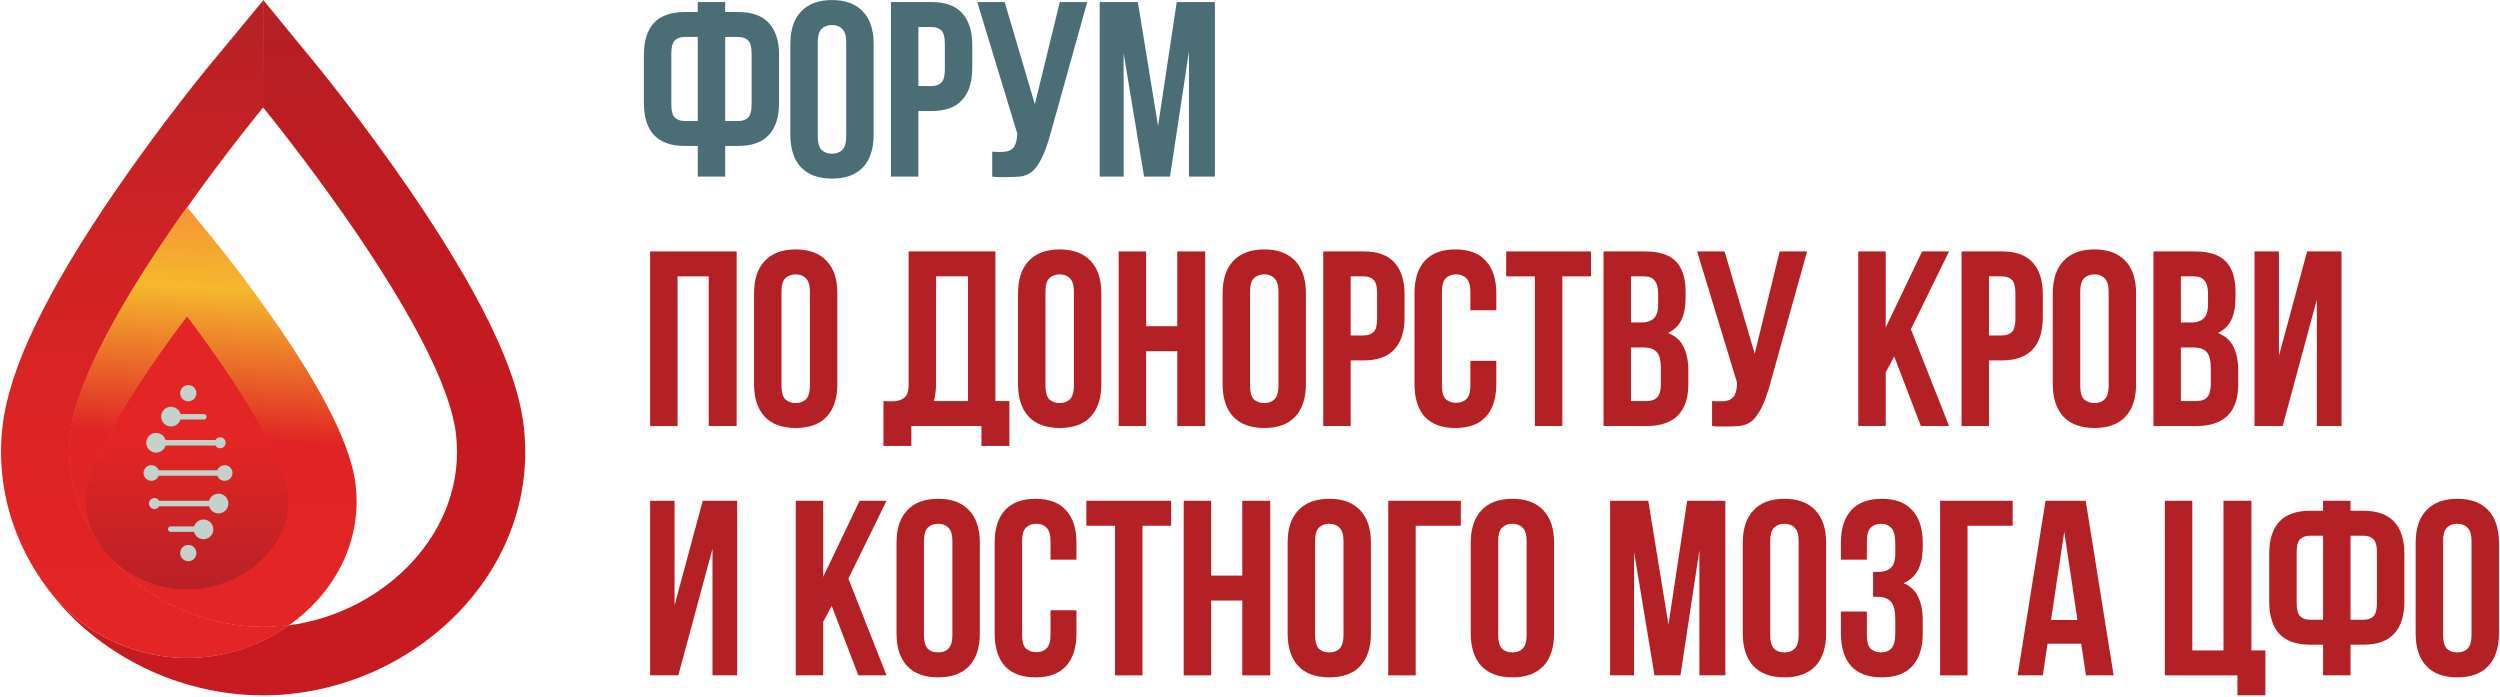 <?xml version="1.0" encoding="UTF-8"?> <svg xmlns="http://www.w3.org/2000/svg" width="1475" height="411" viewBox="0 0 1475 411" fill="none"><path d="M110.412 186.102C104.12 194.383 96.558 204.654 88.947 215.761C78.208 231.431 52.972 270.141 50.556 291.048C48.655 307.511 56.198 319.883 62.856 327.359C74.672 340.63 92.471 348.551 110.474 348.551C128.477 348.551 146.357 340.605 158.185 327.291C164.818 319.828 172.318 307.486 170.392 291.091C169.593 284.279 164.242 263.322 131.97 216.046C124.322 204.84 116.723 194.463 110.412 186.102Z" fill="url(#paint0_linear_51_23)"></path><path d="M155.155 370V377.971C155.155 377.971 155.137 377.971 155.137 377.977V370H155.155Z" fill="url(#paint1_linear_51_23)"></path><path d="M155.299 0L186.258 37.724C187.392 39.1 214.319 71.989 242.534 113.283C259.404 137.972 273.264 160.621 283.743 180.599C298.433 208.616 306.694 231.743 308.992 251.305C313.47 289.382 301.269 326.852 274.645 356.822C260.16 373.124 241.711 386.624 221.274 395.866C200.459 405.288 177.594 410.265 155.151 410.265C132.707 410.265 109.916 405.3 89.139 395.91C68.751 386.699 50.321 373.235 35.848 356.983L35.872 356.562C55.052 376.415 82.636 388.168 110.455 388.168C125.895 388.168 141.253 384.554 155.151 377.953C155.151 377.946 155.157 377.946 155.163 377.946C160.551 375.386 165.716 372.374 170.584 368.946C227.207 361.415 275.754 313.364 269.016 256.01C268.62 252.632 267.938 249.061 267.003 245.33C266.471 243.197 265.851 241.016 265.158 238.778C263.77 234.315 262.08 229.666 260.123 224.869C257.924 219.476 255.397 213.897 252.611 208.207C249.824 202.517 246.777 196.703 243.531 190.845C210.758 131.6 158.179 66.999 155.281 63.454L155.151 63.293L155.299 0Z" fill="url(#paint2_linear_51_23)"></path><path d="M41.252 256.015L40.651 267.172C40.639 265.493 40.67 263.807 40.756 262.108C40.781 261.544 40.812 260.98 40.849 260.41C40.948 258.953 41.084 257.484 41.252 256.015Z" fill="url(#paint3_linear_51_23)"></path><path d="M155.126 369.841V377.818C141.229 384.42 125.87 388.033 110.431 388.033C82.611 388.033 55.028 376.281 35.848 356.427L40.66 267.033C40.66 267.479 40.666 267.932 40.678 268.378C40.697 269.202 40.722 270.027 40.771 270.851C40.771 270.981 40.777 271.111 40.79 271.235C40.808 271.613 40.827 271.998 40.858 272.376C40.883 272.822 40.914 273.262 40.957 273.702C40.988 274.142 41.025 274.582 41.075 275.016C41.112 275.456 41.155 275.89 41.211 276.33C41.254 276.771 41.304 277.204 41.366 277.645C41.415 278.078 41.477 278.512 41.539 278.946C41.595 279.362 41.657 279.777 41.725 280.192C41.731 280.242 41.737 280.291 41.743 280.335C41.799 280.694 41.855 281.047 41.917 281.401C41.935 281.488 41.948 281.568 41.96 281.649C42.028 282.045 42.096 282.436 42.177 282.826C42.251 283.26 42.332 283.688 42.425 284.11C42.505 284.537 42.592 284.965 42.691 285.386C42.778 285.814 42.871 286.236 42.976 286.657C43.069 287.079 43.168 287.5 43.273 287.922C43.372 288.343 43.484 288.765 43.595 289.18C43.694 289.564 43.793 289.949 43.905 290.333C44.029 290.785 44.153 291.238 44.289 291.684C44.407 292.099 44.53 292.515 44.66 292.924C44.797 293.382 44.939 293.835 45.088 294.287C45.205 294.653 45.329 295.025 45.453 295.391C45.868 296.618 46.308 297.833 46.772 299.035C46.921 299.438 47.082 299.841 47.243 300.238C47.404 300.641 47.565 301.038 47.732 301.434C47.899 301.837 48.066 302.228 48.234 302.618C48.401 303.015 48.574 303.412 48.754 303.802C48.927 304.193 49.107 304.583 49.293 304.974C49.652 305.755 50.03 306.536 50.414 307.304C50.791 308.067 51.182 308.829 51.584 309.579C51.714 309.833 51.85 310.081 51.981 310.323C52.129 310.602 52.284 310.881 52.439 311.154C53.405 312.901 54.421 314.618 55.492 316.304C55.721 316.67 55.956 317.03 56.192 317.389C56.471 317.823 56.755 318.257 57.047 318.678C57.238 318.97 57.437 319.255 57.635 319.546C57.883 319.906 58.13 320.259 58.378 320.606C58.626 320.96 58.873 321.307 59.133 321.66C59.381 322.007 59.641 322.36 59.901 322.707C60.713 323.798 61.543 324.871 62.397 325.931C62.633 326.222 62.868 326.513 63.109 326.805C63.382 327.139 63.661 327.474 63.946 327.809C65.549 329.712 67.222 331.565 68.956 333.356C69.259 333.673 69.569 333.989 69.879 334.299C71.247 335.681 72.647 337.032 74.084 338.334C74.356 338.588 74.629 338.836 74.901 339.078C75.886 339.964 76.883 340.826 77.892 341.669C78.233 341.954 78.573 342.233 78.914 342.512C79.862 343.286 80.822 344.049 81.794 344.786C82.066 344.997 82.339 345.208 82.618 345.413C82.779 345.537 82.933 345.654 83.088 345.766C83.441 346.032 83.8 346.293 84.16 346.553C84.445 346.764 84.723 346.968 85.008 347.167C85.367 347.427 85.733 347.681 86.098 347.935C87.993 349.262 89.932 350.532 91.907 351.741C92.285 351.977 92.663 352.212 93.047 352.435C93.431 352.671 93.815 352.894 94.199 353.117C96.509 354.475 98.868 355.752 101.271 356.954C101.667 357.159 102.07 357.357 102.472 357.549C104.095 358.343 105.736 359.099 107.39 359.818C107.799 359.991 108.201 360.165 108.61 360.332C110.27 361.033 111.942 361.696 113.632 362.322C114.431 362.62 115.23 362.905 116.035 363.184C116.085 363.202 116.134 363.215 116.184 363.233C116.611 363.382 117.039 363.525 117.466 363.667C118.754 364.101 120.048 364.504 121.349 364.888C121.782 365.018 122.216 365.149 122.656 365.266C124.421 365.775 126.198 366.233 127.982 366.655C128.818 366.853 129.648 367.039 130.484 367.219C131.406 367.417 132.335 367.603 133.258 367.777C134.107 367.938 134.961 368.087 135.816 368.229C136.466 368.341 137.116 368.44 137.767 368.539L138.658 368.669C140.101 368.874 141.551 369.054 143 369.202C143.811 369.289 144.622 369.37 145.44 369.438C148.648 369.704 151.881 369.841 155.126 369.841Z" fill="url(#paint4_linear_51_23)"></path><path d="M155.143 369.827C160.326 369.827 165.472 369.48 170.556 368.798C165.689 372.226 160.524 375.238 155.137 377.798V369.827H155.143Z" fill="url(#paint5_linear_51_23)"></path><path d="M244.004 190.91C247.249 196.767 250.296 202.581 253.082 208.272C250.289 202.581 247.243 196.767 244.004 190.91Z" fill="url(#paint6_linear_51_23)"></path><path d="M260.016 224.765C261.973 229.562 263.663 234.211 265.05 238.674C263.663 234.211 261.966 229.562 260.016 224.765Z" fill="url(#paint7_linear_51_23)"></path><path d="M267.467 245.339C266.928 243.207 266.315 241.025 265.621 238.787C266.315 241.025 266.934 243.207 267.467 245.339Z" fill="url(#paint8_linear_51_23)"></path><path d="M155.497 0L155.348 63.293C155.348 63.293 132.966 90.306 108.015 125.749C78.548 167.607 45.496 221.23 41.483 256.01C41.316 257.479 41.179 258.948 41.08 260.404C41.043 260.975 41.012 261.539 40.987 262.103C40.901 263.801 40.87 265.487 40.882 267.167C40.888 267.613 40.895 268.066 40.901 268.512C40.919 269.336 40.95 270.161 40.993 270.985C40.993 271.115 41 271.246 41.012 271.37C41.031 271.748 41.056 272.132 41.08 272.51C41.111 272.95 41.142 273.39 41.179 273.837C41.217 274.277 41.254 274.717 41.297 275.151C41.34 275.591 41.384 276.031 41.433 276.465C41.483 276.905 41.532 277.339 41.588 277.779C41.644 278.213 41.7 278.647 41.761 279.081C41.823 279.496 41.879 279.911 41.947 280.326C41.953 280.376 41.96 280.426 41.966 280.469C42.028 280.822 42.084 281.182 42.139 281.535C42.158 281.622 42.17 281.702 42.183 281.783C42.251 282.18 42.325 282.57 42.399 282.961C42.474 283.388 42.56 283.816 42.647 284.244C42.728 284.672 42.821 285.093 42.913 285.521C43 285.948 43.099 286.37 43.198 286.791C43.291 287.213 43.397 287.634 43.495 288.056C43.601 288.477 43.706 288.899 43.818 289.314C43.917 289.699 44.022 290.083 44.127 290.467C44.251 290.92 44.375 291.372 44.511 291.818C44.629 292.234 44.753 292.649 44.883 293.058C45.019 293.517 45.161 293.969 45.31 294.422C45.428 294.794 45.552 295.159 45.675 295.525C46.09 296.752 46.53 297.967 46.995 299.17C47.149 299.573 47.304 299.969 47.465 300.372C47.626 300.769 47.787 301.172 47.955 301.569C48.122 301.971 48.289 302.362 48.456 302.753C48.63 303.149 48.803 303.546 48.976 303.936C49.156 304.327 49.336 304.717 49.515 305.108C49.874 305.889 50.252 306.67 50.636 307.439C51.014 308.201 51.404 308.957 51.807 309.713C51.937 309.968 52.073 310.215 52.203 310.457C52.352 310.736 52.506 311.009 52.661 311.288C53.627 313.036 54.643 314.753 55.714 316.439C55.944 316.798 56.179 317.164 56.414 317.523C56.693 317.957 56.978 318.391 57.269 318.813C57.461 319.098 57.659 319.389 57.857 319.681C58.105 320.04 58.353 320.393 58.6 320.74C58.848 321.094 59.102 321.447 59.356 321.794C59.61 322.148 59.864 322.495 60.124 322.842C60.935 323.933 61.765 325.005 62.62 326.065C62.855 326.363 63.09 326.654 63.332 326.939C63.604 327.274 63.883 327.608 64.168 327.943C65.772 329.846 67.444 331.699 69.178 333.491C69.482 333.807 69.791 334.123 70.101 334.433C71.469 335.815 72.869 337.166 74.306 338.468C74.579 338.722 74.845 338.97 75.123 339.212C76.108 340.098 77.105 340.96 78.115 341.803C78.455 342.082 78.796 342.367 79.136 342.646C80.084 343.421 81.044 344.183 82.016 344.921C82.289 345.132 82.567 345.342 82.84 345.547C83.001 345.671 83.156 345.789 83.311 345.9C83.67 346.167 84.023 346.427 84.382 346.687C84.667 346.898 84.946 347.103 85.231 347.301C85.59 347.561 85.955 347.815 86.32 348.07C88.216 349.396 90.154 350.667 92.129 351.875C92.507 352.111 92.885 352.34 93.269 352.57C93.653 352.799 94.037 353.028 94.421 353.252C96.731 354.609 99.091 355.886 101.493 357.088C101.89 357.293 102.292 357.491 102.695 357.683C104.317 358.477 105.959 359.233 107.612 359.952C108.021 360.126 108.423 360.299 108.832 360.467C110.492 361.167 112.164 361.83 113.855 362.456C114.654 362.748 115.453 363.039 116.258 363.318C116.307 363.336 116.357 363.349 116.406 363.367C116.834 363.516 117.261 363.659 117.688 363.801C118.976 364.235 120.271 364.638 121.571 365.022C122.005 365.153 122.438 365.277 122.878 365.401C124.643 365.909 126.42 366.368 128.204 366.789C129.034 366.987 129.87 367.173 130.706 367.353C131.629 367.551 132.558 367.737 133.481 367.911C134.329 368.072 135.184 368.221 136.038 368.363C136.689 368.475 137.339 368.574 137.989 368.673L138.881 368.804C140.324 369.008 141.773 369.188 143.222 369.337C144.033 369.423 144.845 369.504 145.662 369.572C148.87 369.839 152.103 369.975 155.348 369.975H155.367C160.55 369.975 165.697 369.628 170.781 368.946C165.914 372.374 160.749 375.386 155.361 377.946C155.354 377.946 155.348 377.946 155.348 377.953C141.451 384.554 126.092 388.168 110.653 388.168C82.834 388.168 55.25 376.415 36.07 356.562L36.045 356.983C9.372 327.026 -2.897 289.525 1.494 251.392C5.384 217.691 27.14 172.343 68.008 112.763C96.254 71.574 123.231 38.945 124.364 37.575L155.497 0Z" fill="url(#paint9_linear_51_23)"></path><path d="M209.829 286.107C207.271 264.313 192.544 233.99 164.812 193.402C145.328 164.889 126.761 142.215 125.981 141.26L110.498 122.398L107.786 125.671C78.319 167.53 45.267 221.153 41.254 255.932C34.051 318.456 92.235 369.898 155.119 369.898C160.309 369.898 165.462 369.551 170.552 368.869C176.876 364.412 182.697 359.261 187.825 353.484C202.564 336.897 210.405 316.752 210.405 295.906C210.405 292.652 210.213 289.386 209.829 286.107ZM157.745 326.713C146.016 339.916 128.328 347.8 110.424 347.8C92.52 347.8 74.919 339.94 63.202 326.781C56.6 319.368 49.125 307.101 51.008 290.768C53.399 270.04 78.425 231.647 89.077 216.107C96.626 205.092 104.126 194.902 110.368 186.689C116.63 194.983 124.16 205.278 131.747 216.386C163.753 263.271 169.054 284.055 169.853 290.811C171.76 307.07 164.322 319.312 157.745 326.713Z" fill="url(#paint10_linear_51_23)"></path><path fill-rule="evenodd" clip-rule="evenodd" d="M112.511 230.574C113.285 230.574 113.917 231.206 113.917 231.981C113.917 232.756 113.285 233.388 112.511 233.388C111.737 233.388 111.105 232.756 111.105 231.981C111.105 231.206 111.737 230.574 112.511 230.574Z" fill="#C3D3CC"></path><path fill-rule="evenodd" clip-rule="evenodd" d="M100.834 243.996C101.794 243.996 102.574 244.777 102.574 245.731C102.574 246.686 101.794 247.473 100.834 247.473C99.874 247.473 99.094 246.692 99.094 245.731C99.094 244.77 99.874 243.996 100.834 243.996Z" fill="#C3D3CC"></path><path fill-rule="evenodd" clip-rule="evenodd" d="M92.234 259.22C93.311 259.22 94.178 260.094 94.178 261.167C94.178 262.239 93.305 263.113 92.234 263.113C91.162 263.113 90.289 262.239 90.289 261.167C90.289 260.094 91.162 259.22 92.234 259.22Z" fill="#C3D3CC"></path><path d="M132.054 280.921C133.012 280.921 133.788 280.144 133.788 279.185C133.788 278.227 133.012 277.45 132.054 277.45C131.097 277.45 130.32 278.227 130.32 279.185C130.32 280.144 131.097 280.921 132.054 280.921Z" fill="#C3D3CC"></path><path d="M88.82 280.921C89.778 280.921 90.554 280.144 90.554 279.185C90.554 278.227 89.778 277.45 88.82 277.45C87.862 277.45 87.086 278.227 87.086 279.185C87.086 280.144 87.862 280.921 88.82 280.921Z" fill="#C3D3CC"></path><path fill-rule="evenodd" clip-rule="evenodd" d="M93.62 277.445H128.233C128.89 275.691 130.574 274.445 132.556 274.445C135.101 274.445 137.17 276.509 137.17 279.063C137.17 281.616 135.107 283.681 132.556 283.681C130.58 283.681 128.89 282.435 128.233 280.68H93.62C92.964 282.435 91.279 283.681 89.297 283.681C86.752 283.681 84.684 281.616 84.684 279.063C84.684 276.509 86.746 274.445 89.297 274.445C91.273 274.445 92.964 275.691 93.62 277.445Z" fill="#C3D3CC"></path><path fill-rule="evenodd" clip-rule="evenodd" d="M97.674 259.61H127.097C127.655 258.643 128.701 257.993 129.897 257.993C131.68 257.993 133.129 259.443 133.129 261.228C133.129 263.013 131.68 264.464 129.897 264.464C128.701 264.464 127.655 263.813 127.097 262.846H97.674C96.974 265.27 94.739 267.042 92.094 267.042C88.886 267.042 86.285 264.439 86.285 261.228C86.285 258.017 88.886 255.414 92.094 255.414C94.745 255.414 96.974 257.187 97.674 259.61Z" fill="#C3D3CC"></path><path fill-rule="evenodd" clip-rule="evenodd" d="M106.52 244.303H120.256C121.148 244.303 121.872 245.035 121.872 245.921C121.872 246.808 121.142 247.539 120.256 247.539H106.452C105.715 249.901 103.51 251.618 100.903 251.618C97.695 251.618 95.094 249.014 95.094 245.803C95.094 242.593 97.695 239.989 100.903 239.989C103.597 239.989 105.857 241.818 106.52 244.303Z" fill="#C3D3CC"></path><path fill-rule="evenodd" clip-rule="evenodd" d="M111.094 227.168C113.738 227.168 115.887 229.313 115.887 231.966C115.887 234.619 113.744 236.764 111.094 236.764C108.443 236.764 106.301 234.619 106.301 231.966C106.301 229.313 108.443 227.168 111.094 227.168Z" fill="#C3D3CC"></path><path fill-rule="evenodd" clip-rule="evenodd" d="M129.062 298.971C127.984 298.971 127.117 298.097 127.117 297.025C127.117 295.953 127.99 295.079 129.062 295.079C130.133 295.079 131.006 295.953 131.006 297.025C131.006 298.097 130.133 298.971 129.062 298.971Z" fill="#C3D3CC"></path><path fill-rule="evenodd" clip-rule="evenodd" d="M123.342 298.704H93.919C93.361 299.671 92.315 300.322 91.12 300.322C89.336 300.322 87.887 298.872 87.887 297.087C87.887 295.301 89.336 293.851 91.12 293.851C92.315 293.851 93.361 294.502 93.919 295.469H123.342C124.042 293.045 126.277 291.272 128.922 291.272C132.13 291.272 134.731 293.876 134.731 297.087C134.731 300.297 132.13 302.901 128.922 302.901C126.271 302.901 124.042 301.128 123.342 298.704Z" fill="#C3D3CC"></path><path fill-rule="evenodd" clip-rule="evenodd" d="M120.049 314.181C119.089 314.181 118.309 313.4 118.309 312.445C118.309 311.491 119.089 310.704 120.049 310.704C121.009 310.704 121.783 311.485 121.783 312.445C121.783 313.406 121.002 314.181 120.049 314.181Z" fill="#C3D3CC"></path><path fill-rule="evenodd" clip-rule="evenodd" d="M114.446 313.811H100.71C99.818 313.811 99.094 313.08 99.094 312.193C99.094 311.307 99.825 310.576 100.71 310.576H114.514C115.251 308.214 117.456 306.497 120.063 306.497C123.271 306.497 125.872 309.1 125.872 312.311C125.872 315.522 123.271 318.125 120.063 318.125C117.369 318.125 115.109 316.297 114.446 313.811Z" fill="#C3D3CC"></path><path fill-rule="evenodd" clip-rule="evenodd" d="M108.507 327.741C107.733 327.741 107.102 327.109 107.102 326.334C107.102 325.559 107.733 324.927 108.507 324.927C109.281 324.927 109.913 325.559 109.913 326.334C109.913 327.109 109.281 327.741 108.507 327.741Z" fill="#C3D3CC"></path><path fill-rule="evenodd" clip-rule="evenodd" d="M111.094 331.117C108.45 331.117 106.301 328.972 106.301 326.319C106.301 323.666 108.443 321.521 111.094 321.521C113.744 321.521 115.887 323.666 115.887 326.319C115.887 328.972 113.744 331.117 111.094 331.117Z" fill="#C3D3CC"></path><path d="M411.679 86.104H404.028C395.887 86.104 389.805 83.946 385.784 79.63C381.86 75.314 379.898 68.988 379.898 60.651V32.549C379.898 24.211 381.86 17.885 385.784 13.569C389.805 9.253 395.887 7.095 404.028 7.095H411.679V1.21H427.863V7.095H435.514C443.655 7.095 449.687 9.253 453.611 13.569C457.632 17.885 459.643 24.211 459.643 32.549V60.651C459.643 68.988 457.632 75.314 453.611 79.63C449.687 83.946 443.655 86.104 435.514 86.104H427.863V104.201H411.679V86.104ZM427.863 21.808V71.391H435.514C438.064 71.391 440.026 70.704 441.399 69.331C442.772 67.958 443.459 65.408 443.459 61.68V31.519C443.459 27.791 442.772 25.241 441.399 23.868C440.026 22.495 438.064 21.808 435.514 21.808H427.863ZM404.028 21.808C401.478 21.808 399.516 22.495 398.143 23.868C396.769 25.241 396.083 27.791 396.083 31.519V61.68C396.083 65.408 396.769 67.958 398.143 69.331C399.516 70.704 401.478 71.391 404.028 71.391H411.679V21.808H404.028Z" fill="#4A6D76"></path><path d="M482.488 80.513C482.488 84.24 483.223 86.889 484.694 88.458C486.264 89.93 488.324 90.665 490.874 90.665C493.424 90.665 495.435 89.93 496.906 88.458C498.476 86.889 499.26 84.24 499.26 80.513V24.898C499.26 21.171 498.476 18.571 496.906 17.1C495.435 15.53 493.424 14.746 490.874 14.746C488.324 14.746 486.264 15.53 484.694 17.1C483.223 18.571 482.488 21.171 482.488 24.898V80.513ZM466.303 25.928C466.303 17.59 468.412 11.215 472.63 6.801C476.848 2.289 482.929 0.033 490.874 0.033C498.819 0.033 504.9 2.289 509.118 6.801C513.336 11.215 515.445 17.59 515.445 25.928V79.483C515.445 87.821 513.336 94.245 509.118 98.757C504.9 103.171 498.819 105.378 490.874 105.378C482.929 105.378 476.848 103.171 472.63 98.757C468.412 94.245 466.303 87.821 466.303 79.483V25.928Z" fill="#4A6D76"></path><path d="M549.514 1.21C557.655 1.21 563.687 3.368 567.611 7.684C571.632 11.999 573.643 18.326 573.643 26.663V40.052C573.643 48.39 571.632 54.716 567.611 59.032C563.687 63.348 557.655 65.506 549.514 65.506H541.863V104.201H525.678V1.21H549.514ZM541.863 15.923V50.793H549.514C552.064 50.793 554.026 50.106 555.399 48.733C556.772 47.36 557.459 44.809 557.459 41.082V25.633C557.459 21.906 556.772 19.356 555.399 17.983C554.026 16.609 552.064 15.923 549.514 15.923H541.863Z" fill="#4A6D76"></path><path d="M585.41 89.488C586.293 89.586 587.225 89.635 588.205 89.635C589.186 89.635 590.118 89.635 591.001 89.635C592.276 89.635 593.453 89.488 594.532 89.194C595.709 88.9 596.69 88.36 597.475 87.575C598.357 86.791 598.995 85.663 599.387 84.191C599.878 82.72 600.123 80.856 600.123 78.6L576.582 1.21H592.766L610.569 61.533L625.282 1.21H641.467L620.28 77.129C618.416 84.191 616.504 89.635 614.542 93.461C612.678 97.188 610.667 99.885 608.509 101.553C606.352 103.122 603.997 104.005 601.447 104.201C598.995 104.397 596.249 104.495 593.208 104.495C591.737 104.495 590.412 104.495 589.235 104.495C588.058 104.495 586.783 104.397 585.41 104.201V89.488Z" fill="#4A6D76"></path><path d="M683.243 74.334L694.277 1.21H716.788V104.201H701.487V30.342L690.305 104.201H675.003L662.939 31.372V104.201H648.814V1.21H671.325L683.243 74.334Z" fill="#4A6D76"></path><path d="M399.761 251.332H383.577V148.34H434.631V251.332H418.152V163.053H399.761V251.332Z" fill="#B32026"></path><path d="M461.079 227.644C461.079 231.371 461.815 234.019 463.286 235.589C464.855 237.06 466.915 237.796 469.465 237.796C472.016 237.796 474.026 237.06 475.498 235.589C477.067 234.019 477.852 231.371 477.852 227.644V172.028C477.852 168.301 477.067 165.702 475.498 164.23C474.026 162.661 472.016 161.876 469.465 161.876C466.915 161.876 464.855 162.661 463.286 164.23C461.815 165.702 461.079 168.301 461.079 172.028V227.644ZM444.895 173.058C444.895 164.721 447.003 158.345 451.221 153.931C455.439 149.419 461.52 147.163 469.465 147.163C477.41 147.163 483.492 149.419 487.71 153.931C491.927 158.345 494.036 164.721 494.036 173.058V226.614C494.036 234.951 491.927 241.376 487.71 245.888C483.492 250.302 477.41 252.509 469.465 252.509C461.52 252.509 455.439 250.302 451.221 245.888C447.003 241.376 444.895 234.951 444.895 226.614V173.058Z" fill="#B32026"></path><path d="M521.23 236.619C522.113 236.717 523.045 236.766 524.025 236.766C525.006 236.766 525.938 236.766 526.821 236.766C529.371 236.766 531.529 236.128 533.295 234.853C535.158 233.578 536.09 230.93 536.09 226.908V148.34H587.292V236.619H595.531V263.102H579.052V251.332H537.709V263.102H521.23V236.619ZM552.275 225.731C552.275 230.047 551.833 233.676 550.95 236.619H571.107V163.053H552.275V225.731Z" fill="#B32026"></path><path d="M616.83 227.644C616.83 231.371 617.566 234.019 619.037 235.589C620.607 237.06 622.667 237.796 625.217 237.796C627.767 237.796 629.778 237.06 631.249 235.589C632.819 234.019 633.603 231.371 633.603 227.644V172.028C633.603 168.301 632.819 165.702 631.249 164.23C629.778 162.661 627.767 161.876 625.217 161.876C622.667 161.876 620.607 162.661 619.037 164.23C617.566 165.702 616.83 168.301 616.83 172.028V227.644ZM600.646 173.058C600.646 164.721 602.755 158.345 606.973 153.931C611.19 149.419 617.272 147.163 625.217 147.163C633.162 147.163 639.243 149.419 643.461 153.931C647.679 158.345 649.788 164.721 649.788 173.058V226.614C649.788 234.951 647.679 241.376 643.461 245.888C639.243 250.302 633.162 252.509 625.217 252.509C617.272 252.509 611.19 250.302 606.973 245.888C602.755 241.376 600.646 234.951 600.646 226.614V173.058Z" fill="#B32026"></path><path d="M676.206 251.332H660.021V148.34H676.206V192.48H694.597V148.34H711.076V251.332H694.597V207.193H676.206V251.332Z" fill="#B32026"></path><path d="M737.523 227.644C737.523 231.371 738.259 234.019 739.73 235.589C741.3 237.06 743.36 237.796 745.91 237.796C748.46 237.796 750.471 237.06 751.942 235.589C753.512 234.019 754.296 231.371 754.296 227.644V172.028C754.296 168.301 753.512 165.702 751.942 164.23C750.471 162.661 748.46 161.876 745.91 161.876C743.36 161.876 741.3 162.661 739.73 164.23C738.259 165.702 737.523 168.301 737.523 172.028V227.644ZM721.339 173.058C721.339 164.721 723.448 158.345 727.666 153.931C731.883 149.419 737.965 147.163 745.91 147.163C753.855 147.163 759.936 149.419 764.154 153.931C768.372 158.345 770.481 164.721 770.481 173.058V226.614C770.481 234.951 768.372 241.376 764.154 245.888C759.936 250.302 753.855 252.509 745.91 252.509C737.965 252.509 731.883 250.302 727.666 245.888C723.448 241.376 721.339 234.951 721.339 226.614V173.058Z" fill="#B32026"></path><path d="M804.549 148.34C812.691 148.34 818.723 150.498 822.646 154.814C826.668 159.13 828.679 165.457 828.679 173.794V187.183C828.679 195.52 826.668 201.847 822.646 206.163C818.723 210.478 812.691 212.636 804.549 212.636H796.899V251.332H780.714V148.34H804.549ZM796.899 163.053V197.923H804.549C807.1 197.923 809.061 197.237 810.435 195.864C811.808 194.49 812.494 191.94 812.494 188.213V172.764C812.494 169.037 811.808 166.486 810.435 165.113C809.061 163.74 807.1 163.053 804.549 163.053H796.899Z" fill="#B32026"></path><path d="M882.819 212.931V226.614C882.819 234.951 880.76 241.376 876.64 245.888C872.618 250.302 866.635 252.509 858.69 252.509C850.745 252.509 844.713 250.302 840.593 245.888C836.571 241.376 834.561 234.951 834.561 226.614V173.058C834.561 164.721 836.571 158.345 840.593 153.931C844.713 149.419 850.745 147.163 858.69 147.163C866.635 147.163 872.618 149.419 876.64 153.931C880.76 158.345 882.819 164.721 882.819 173.058V183.063H867.518V172.028C867.518 168.301 866.733 165.702 865.164 164.23C863.692 162.661 861.682 161.876 859.131 161.876C856.581 161.876 854.521 162.661 852.952 164.23C851.481 165.702 850.745 168.301 850.745 172.028V227.644C850.745 231.371 851.481 233.97 852.952 235.442C854.521 236.913 856.581 237.649 859.131 237.649C861.682 237.649 863.692 236.913 865.164 235.442C866.733 233.97 867.518 231.371 867.518 227.644V212.931H882.819Z" fill="#B32026"></path><path d="M888.66 148.34H938.684V163.053H921.764V251.332H905.58V163.053H888.66V148.34Z" fill="#B32026"></path><path d="M970.516 148.34C978.952 148.34 985.033 150.302 988.76 154.226C992.586 158.149 994.498 164.083 994.498 172.028V175.707C994.498 181.003 993.665 185.368 991.997 188.801C990.33 192.234 987.681 194.785 984.052 196.452C988.466 198.12 991.556 200.866 993.321 204.691C995.185 208.419 996.117 213.029 996.117 218.522V226.908C996.117 234.853 994.057 240.935 989.937 245.152C985.818 249.272 979.687 251.332 971.546 251.332H946.092V148.34H970.516ZM962.277 204.986V236.619H971.546C974.292 236.619 976.352 235.883 977.726 234.412C979.197 232.94 979.932 230.292 979.932 226.467V217.492C979.932 212.685 979.099 209.4 977.431 207.634C975.862 205.868 973.214 204.986 969.486 204.986H962.277ZM962.277 163.053V190.273H968.603C971.644 190.273 973.998 189.488 975.666 187.918C977.431 186.349 978.314 183.505 978.314 179.385V173.647C978.314 169.919 977.627 167.222 976.254 165.555C974.979 163.887 972.919 163.053 970.075 163.053H962.277Z" fill="#B32026"></path><path d="M1010.13 236.619C1011.02 236.717 1011.95 236.766 1012.93 236.766C1013.91 236.766 1014.84 236.766 1015.73 236.766C1017 236.766 1018.18 236.619 1019.26 236.324C1020.43 236.03 1021.41 235.491 1022.2 234.706C1023.08 233.921 1023.72 232.793 1024.11 231.322C1024.6 229.851 1024.85 227.987 1024.85 225.731L1001.31 148.34H1017.49L1035.29 208.664L1050.01 148.34H1066.19L1045 224.26C1043.14 231.322 1041.23 236.766 1039.27 240.591C1037.4 244.319 1035.39 247.016 1033.23 248.683C1031.08 250.253 1028.72 251.136 1026.17 251.332C1023.72 251.528 1020.97 251.626 1017.93 251.626C1016.46 251.626 1015.14 251.626 1013.96 251.626C1012.78 251.626 1011.51 251.528 1010.13 251.332V236.619Z" fill="#B32026"></path><path d="M1117.57 210.282L1112.57 219.699V251.332H1096.38V148.34H1112.57V193.215L1134.05 148.34H1149.94L1127.43 194.245L1149.94 251.332H1133.31L1117.57 210.282Z" fill="#B32026"></path><path d="M1181.14 148.34C1189.28 148.34 1195.31 150.498 1199.24 154.814C1203.26 159.13 1205.27 165.457 1205.27 173.794V187.183C1205.27 195.52 1203.26 201.847 1199.24 206.163C1195.31 210.478 1189.28 212.636 1181.14 212.636H1173.49V251.332H1157.31V148.34H1181.14ZM1173.49 163.053V197.923H1181.14C1183.69 197.923 1185.65 197.237 1187.03 195.864C1188.4 194.49 1189.09 191.94 1189.09 188.213V172.764C1189.09 169.037 1188.4 166.486 1187.03 165.113C1185.65 163.74 1183.69 163.053 1181.14 163.053H1173.49Z" fill="#B32026"></path><path d="M1227.34 227.644C1227.34 231.371 1228.07 234.019 1229.54 235.589C1231.11 237.06 1233.17 237.796 1235.72 237.796C1238.27 237.796 1240.28 237.06 1241.75 235.589C1243.32 234.019 1244.11 231.371 1244.11 227.644V172.028C1244.11 168.301 1243.32 165.702 1241.75 164.23C1240.28 162.661 1238.27 161.876 1235.72 161.876C1233.17 161.876 1231.11 162.661 1229.54 164.23C1228.07 165.702 1227.34 168.301 1227.34 172.028V227.644ZM1211.15 173.058C1211.15 164.721 1213.26 158.345 1217.48 153.931C1221.7 149.419 1227.78 147.163 1235.72 147.163C1243.67 147.163 1249.75 149.419 1253.97 153.931C1258.18 158.345 1260.29 164.721 1260.29 173.058V226.614C1260.29 234.951 1258.18 241.376 1253.97 245.888C1249.75 250.302 1243.67 252.509 1235.72 252.509C1227.78 252.509 1221.7 250.302 1217.48 245.888C1213.26 241.376 1211.15 234.951 1211.15 226.614V173.058Z" fill="#B32026"></path><path d="M1294.95 148.34C1303.39 148.34 1309.47 150.302 1313.19 154.226C1317.02 158.149 1318.93 164.083 1318.93 172.028V175.707C1318.93 181.003 1318.1 185.368 1316.43 188.801C1314.76 192.234 1312.12 194.785 1308.49 196.452C1312.9 198.12 1315.99 200.866 1317.76 204.691C1319.62 208.419 1320.55 213.029 1320.55 218.522V226.908C1320.55 234.853 1318.49 240.935 1314.37 245.152C1310.25 249.272 1304.12 251.332 1295.98 251.332H1270.53V148.34H1294.95ZM1286.71 204.986V236.619H1295.98C1298.73 236.619 1300.79 235.883 1302.16 234.412C1303.63 232.94 1304.37 230.292 1304.37 226.467V217.492C1304.37 212.685 1303.53 209.4 1301.87 207.634C1300.3 205.868 1297.65 204.986 1293.92 204.986H1286.71ZM1286.71 163.053V190.273H1293.04C1296.08 190.273 1298.43 189.488 1300.1 187.918C1301.87 186.349 1302.75 183.505 1302.75 179.385V173.647C1302.75 169.919 1302.06 167.222 1300.69 165.555C1299.41 163.887 1297.35 163.053 1294.51 163.053H1286.71Z" fill="#B32026"></path><path d="M1346.78 251.332H1330.15V148.34H1344.57V209.988L1361.2 148.34H1381.5V251.332H1366.94V176.737L1346.78 251.332Z" fill="#B32026"></path><path d="M400.202 398.462H383.577V295.471H397.995V357.119L414.621 295.471H434.925V398.462H420.359V323.867L400.202 398.462Z" fill="#B32026"></path><path d="M490.685 357.413L485.683 366.829V398.462H469.499V295.471H485.683V340.346L507.164 295.471H523.054L500.543 341.376L523.054 398.462H506.428L490.685 357.413Z" fill="#B32026"></path><path d="M545.133 374.774C545.133 378.502 545.869 381.15 547.34 382.719C548.909 384.191 550.969 384.926 553.519 384.926C556.07 384.926 558.08 384.191 559.552 382.719C561.121 381.15 561.906 378.502 561.906 374.774V319.159C561.906 315.432 561.121 312.832 559.552 311.361C558.08 309.792 556.07 309.007 553.519 309.007C550.969 309.007 548.909 309.792 547.34 311.361C545.869 312.832 545.133 315.432 545.133 319.159V374.774ZM528.949 320.189C528.949 311.851 531.057 305.476 535.275 301.062C539.493 296.55 545.574 294.294 553.519 294.294C561.464 294.294 567.546 296.55 571.764 301.062C575.981 305.476 578.09 311.851 578.09 320.189V373.744C578.09 382.082 575.981 388.506 571.764 393.018C567.546 397.432 561.464 399.639 553.519 399.639C545.574 399.639 539.493 397.432 535.275 393.018C531.057 388.506 528.949 382.082 528.949 373.744V320.189Z" fill="#B32026"></path><path d="M635.111 360.061V373.744C635.111 382.082 633.052 388.506 628.932 393.018C624.91 397.432 618.927 399.639 610.982 399.639C603.037 399.639 597.005 397.432 592.885 393.018C588.863 388.506 586.853 382.082 586.853 373.744V320.189C586.853 311.851 588.863 305.476 592.885 301.062C597.005 296.55 603.037 294.294 610.982 294.294C618.927 294.294 624.91 296.55 628.932 301.062C633.052 305.476 635.111 311.851 635.111 320.189V330.194H619.81V319.159C619.81 315.432 619.025 312.832 617.456 311.361C615.984 309.792 613.974 309.007 611.423 309.007C608.873 309.007 606.813 309.792 605.244 311.361C603.773 312.832 603.037 315.432 603.037 319.159V374.774C603.037 378.502 603.773 381.101 605.244 382.572C606.813 384.044 608.873 384.779 611.423 384.779C613.974 384.779 615.984 384.044 617.456 382.572C619.025 381.101 619.81 378.502 619.81 374.774V360.061H635.111Z" fill="#B32026"></path><path d="M640.952 295.471H690.976V310.184H674.056V398.462H657.872V310.184H640.952V295.471Z" fill="#B32026"></path><path d="M714.569 398.462H698.384V295.471H714.569V339.61H732.96V295.471H749.439V398.462H732.96V354.323H714.569V398.462Z" fill="#B32026"></path><path d="M775.887 374.774C775.887 378.502 776.622 381.15 778.094 382.719C779.663 384.191 781.723 384.926 784.273 384.926C786.823 384.926 788.834 384.191 790.305 382.719C791.875 381.15 792.659 378.502 792.659 374.774V319.159C792.659 315.432 791.875 312.832 790.305 311.361C788.834 309.792 786.823 309.007 784.273 309.007C781.723 309.007 779.663 309.792 778.094 311.361C776.622 312.832 775.887 315.432 775.887 319.159V374.774ZM759.702 320.189C759.702 311.851 761.811 305.476 766.029 301.062C770.247 296.55 776.328 294.294 784.273 294.294C792.218 294.294 798.299 296.55 802.517 301.062C806.735 305.476 808.844 311.851 808.844 320.189V373.744C808.844 382.082 806.735 388.506 802.517 393.018C798.299 397.432 792.218 399.639 784.273 399.639C776.328 399.639 770.247 397.432 766.029 393.018C761.811 388.506 759.702 382.082 759.702 373.744V320.189Z" fill="#B32026"></path><path d="M835.262 398.462H819.077V295.471H861.892V310.184H835.262V398.462Z" fill="#B32026"></path><path d="M883.936 374.774C883.936 378.502 884.671 381.15 886.143 382.719C887.712 384.191 889.772 384.926 892.322 384.926C894.872 384.926 896.883 384.191 898.354 382.719C899.924 381.15 900.708 378.502 900.708 374.774V319.159C900.708 315.432 899.924 312.832 898.354 311.361C896.883 309.792 894.872 309.007 892.322 309.007C889.772 309.007 887.712 309.792 886.143 311.361C884.671 312.832 883.936 315.432 883.936 319.159V374.774ZM867.751 320.189C867.751 311.851 869.86 305.476 874.078 301.062C878.296 296.55 884.377 294.294 892.322 294.294C900.267 294.294 906.348 296.55 910.566 301.062C914.784 305.476 916.893 311.851 916.893 320.189V373.744C916.893 382.082 914.784 388.506 910.566 393.018C906.348 397.432 900.267 399.639 892.322 399.639C884.377 399.639 878.296 397.432 874.078 393.018C869.86 388.506 867.751 382.082 867.751 373.744V320.189Z" fill="#B32026"></path><path d="M984.4 368.595L995.435 295.471H1017.95V398.462H1002.64V324.603L991.463 398.462H976.161L964.096 325.633V398.462H949.972V295.471H972.483L984.4 368.595Z" fill="#B32026"></path><path d="M1044.43 374.774C1044.43 378.502 1045.16 381.15 1046.64 382.719C1048.2 384.191 1050.26 384.926 1052.82 384.926C1055.37 384.926 1057.38 384.191 1058.85 382.719C1060.42 381.15 1061.2 378.502 1061.2 374.774V319.159C1061.2 315.432 1060.42 312.832 1058.85 311.361C1057.38 309.792 1055.37 309.007 1052.82 309.007C1050.26 309.007 1048.2 309.792 1046.64 311.361C1045.16 312.832 1044.43 315.432 1044.43 319.159V374.774ZM1028.24 320.189C1028.24 311.851 1030.35 305.476 1034.57 301.062C1038.79 296.55 1044.87 294.294 1052.82 294.294C1060.76 294.294 1066.84 296.55 1071.06 301.062C1075.28 305.476 1077.39 311.851 1077.39 320.189V373.744C1077.39 382.082 1075.28 388.506 1071.06 393.018C1066.84 397.432 1060.76 399.639 1052.82 399.639C1044.87 399.639 1038.79 397.432 1034.57 393.018C1030.35 388.506 1028.24 382.082 1028.24 373.744V320.189Z" fill="#B32026"></path><path d="M1118.22 320.777C1118.22 316.167 1117.44 313.078 1115.87 311.508C1114.4 309.841 1112.39 309.007 1109.84 309.007C1107.29 309.007 1105.23 309.792 1103.66 311.361C1102.19 312.832 1101.45 315.432 1101.45 319.159V330.194H1086.15V320.189C1086.15 311.851 1088.16 305.476 1092.18 301.062C1096.3 296.55 1102.33 294.294 1110.28 294.294C1118.22 294.294 1124.21 296.55 1128.23 301.062C1132.35 305.476 1134.41 311.851 1134.41 320.189V322.837C1134.41 333.823 1130.63 340.885 1123.08 344.024C1127.2 345.79 1130.09 348.536 1131.76 352.263C1133.52 355.893 1134.41 360.355 1134.41 365.652V373.744C1134.41 382.082 1132.35 388.506 1128.23 393.018C1124.21 397.432 1118.22 399.639 1110.28 399.639C1102.33 399.639 1096.3 397.432 1092.18 393.018C1088.16 388.506 1086.15 382.082 1086.15 373.744V360.797H1101.45V374.774C1101.45 378.502 1102.19 381.15 1103.66 382.719C1105.23 384.191 1107.29 384.926 1109.84 384.926C1112.39 384.926 1114.4 384.142 1115.87 382.572C1117.44 381.003 1118.22 377.913 1118.22 373.303V365.211C1118.22 360.405 1117.39 357.021 1115.72 355.059C1114.05 353.097 1111.36 352.116 1107.63 352.116H1105.13V337.403H1108.51C1111.55 337.403 1113.91 336.618 1115.57 335.049C1117.34 333.48 1118.22 330.635 1118.22 326.515V320.777Z" fill="#B32026"></path><path d="M1160.85 398.462H1144.66V295.471H1187.48V310.184H1160.85V398.462Z" fill="#B32026"></path><path d="M1247.04 398.462H1230.71L1227.91 379.777H1208.05L1205.25 398.462H1190.39L1206.87 295.471H1230.56L1247.04 398.462ZM1210.11 365.799H1225.7L1217.91 313.715L1210.11 365.799Z" fill="#B32026"></path><path d="M1293.46 383.749H1311.86V295.471H1328.33V383.749H1336.57V410.233H1320.09V398.462H1277.28V295.471H1293.46V383.749Z" fill="#B32026"></path><path d="M1370.61 380.365H1362.96C1354.82 380.365 1348.74 378.207 1344.72 373.892C1340.8 369.576 1338.83 363.249 1338.83 354.912V326.81C1338.83 318.472 1340.8 312.146 1344.72 307.83C1348.74 303.514 1354.82 301.356 1362.96 301.356H1370.61V295.471H1386.8V301.356H1394.45C1402.59 301.356 1408.62 303.514 1412.55 307.83C1416.57 312.146 1418.58 318.472 1418.58 326.81V354.912C1418.58 363.249 1416.57 369.576 1412.55 373.892C1408.62 378.207 1402.59 380.365 1394.45 380.365H1386.8V398.462H1370.61V380.365ZM1386.8 316.069V365.652H1394.45C1397 365.652 1398.96 364.966 1400.33 363.592C1401.71 362.219 1402.39 359.669 1402.39 355.942V325.78C1402.39 322.052 1401.71 319.502 1400.33 318.129C1398.96 316.756 1397 316.069 1394.45 316.069H1386.8ZM1362.96 316.069C1360.41 316.069 1358.45 316.756 1357.08 318.129C1355.7 319.502 1355.02 322.052 1355.02 325.78V355.942C1355.02 359.669 1355.7 362.219 1357.08 363.592C1358.45 364.966 1360.41 365.652 1362.96 365.652H1370.61V316.069H1362.96Z" fill="#B32026"></path><path d="M1441.42 374.774C1441.42 378.502 1442.16 381.15 1443.63 382.719C1445.2 384.191 1447.26 384.926 1449.81 384.926C1452.36 384.926 1454.37 384.191 1455.84 382.719C1457.41 381.15 1458.2 378.502 1458.2 374.774V319.159C1458.2 315.432 1457.41 312.832 1455.84 311.361C1454.37 309.792 1452.36 309.007 1449.81 309.007C1447.26 309.007 1445.2 309.792 1443.63 311.361C1442.16 312.832 1441.42 315.432 1441.42 319.159V374.774ZM1425.24 320.189C1425.24 311.851 1427.35 305.476 1431.56 301.062C1435.78 296.55 1441.86 294.294 1449.81 294.294C1457.75 294.294 1463.84 296.55 1468.05 301.062C1472.27 305.476 1474.38 311.851 1474.38 320.189V373.744C1474.38 382.082 1472.27 388.506 1468.05 393.018C1463.84 397.432 1457.75 399.639 1449.81 399.639C1441.86 399.639 1435.78 397.432 1431.56 393.018C1427.35 388.506 1425.24 382.082 1425.24 373.744V320.189Z" fill="#B32026"></path><defs><linearGradient id="paint0_linear_51_23" x1="110.337" y1="359.18" x2="110.337" y2="260.441" gradientUnits="userSpaceOnUse"><stop stop-color="#B32026"></stop><stop offset="1" stop-color="#E32525"></stop></linearGradient><linearGradient id="paint1_linear_51_23" x1="155.143" y1="377.977" x2="155.143" y2="370" gradientUnits="userSpaceOnUse"><stop stop-color="#DB1C24"></stop><stop offset="0.33" stop-color="#D81C23"></stop><stop offset="0.53" stop-color="#CF1C23"></stop><stop offset="0.7" stop-color="#C11C22"></stop><stop offset="0.85" stop-color="#AC1C22"></stop><stop offset="0.98" stop-color="#921C21"></stop><stop offset="1" stop-color="#8F1D21"></stop></linearGradient><linearGradient id="paint2_linear_51_23" x1="172.361" y1="389.19" x2="174.979" y2="-8.387" gradientUnits="userSpaceOnUse"><stop stop-color="#C71A21"></stop><stop offset="0.51" stop-color="#C41A21"></stop><stop offset="0.82" stop-color="#BB1D23"></stop><stop offset="1" stop-color="#B32026"></stop></linearGradient><linearGradient id="paint3_linear_51_23" x1="40.948" y1="267.172" x2="40.948" y2="256.015" gradientUnits="userSpaceOnUse"><stop stop-color="#DB1C24"></stop><stop offset="0.33" stop-color="#D81C23"></stop><stop offset="0.53" stop-color="#CF1C23"></stop><stop offset="0.7" stop-color="#C11C22"></stop><stop offset="0.85" stop-color="#AC1C22"></stop><stop offset="0.98" stop-color="#921C21"></stop><stop offset="1" stop-color="#8F1D21"></stop></linearGradient><linearGradient id="paint4_linear_51_23" x1="95.487" y1="388.033" x2="95.487" y2="267.033" gradientUnits="userSpaceOnUse"><stop stop-color="#DB1C24"></stop><stop offset="0.33" stop-color="#D81C23"></stop><stop offset="0.53" stop-color="#CF1C23"></stop><stop offset="0.7" stop-color="#C11C22"></stop><stop offset="0.85" stop-color="#AC1C22"></stop><stop offset="0.98" stop-color="#921C21"></stop><stop offset="1" stop-color="#8F1D21"></stop></linearGradient><linearGradient id="paint5_linear_51_23" x1="162.847" y1="377.798" x2="162.847" y2="368.798" gradientUnits="userSpaceOnUse"><stop stop-color="#DB1C24"></stop><stop offset="0.33" stop-color="#D81C23"></stop><stop offset="0.53" stop-color="#CF1C23"></stop><stop offset="0.7" stop-color="#C11C22"></stop><stop offset="0.85" stop-color="#AC1C22"></stop><stop offset="0.98" stop-color="#921C21"></stop><stop offset="1" stop-color="#8F1D21"></stop></linearGradient><linearGradient id="paint6_linear_51_23" x1="248.543" y1="208.272" x2="248.543" y2="190.91" gradientUnits="userSpaceOnUse"><stop stop-color="#DB1C24"></stop><stop offset="0.33" stop-color="#D81C23"></stop><stop offset="0.53" stop-color="#CF1C23"></stop><stop offset="0.7" stop-color="#C11C22"></stop><stop offset="0.85" stop-color="#AC1C22"></stop><stop offset="0.98" stop-color="#921C21"></stop><stop offset="1" stop-color="#8F1D21"></stop></linearGradient><linearGradient id="paint7_linear_51_23" x1="262.53" y1="238.674" x2="262.53" y2="224.765" gradientUnits="userSpaceOnUse"><stop stop-color="#DB1C24"></stop><stop offset="0.33" stop-color="#D81C23"></stop><stop offset="0.53" stop-color="#CF1C23"></stop><stop offset="0.7" stop-color="#C11C22"></stop><stop offset="0.85" stop-color="#AC1C22"></stop><stop offset="0.98" stop-color="#921C21"></stop><stop offset="1" stop-color="#8F1D21"></stop></linearGradient><linearGradient id="paint8_linear_51_23" x1="266.544" y1="245.339" x2="266.544" y2="238.787" gradientUnits="userSpaceOnUse"><stop stop-color="#DB1C24"></stop><stop offset="0.33" stop-color="#D81C23"></stop><stop offset="0.53" stop-color="#CF1C23"></stop><stop offset="0.7" stop-color="#C11C22"></stop><stop offset="0.85" stop-color="#AC1C22"></stop><stop offset="0.98" stop-color="#921C21"></stop><stop offset="1" stop-color="#8F1D21"></stop></linearGradient><linearGradient id="paint9_linear_51_23" x1="85.007" y1="370.204" x2="89.94" y2="-5.702" gradientUnits="userSpaceOnUse"><stop stop-color="#E32525"></stop><stop offset="0.28" stop-color="#DE2425"></stop><stop offset="0.58" stop-color="#D12325"></stop><stop offset="0.89" stop-color="#BC2125"></stop><stop offset="1" stop-color="#B32026"></stop></linearGradient><linearGradient id="paint10_linear_51_23" x1="122.408" y1="331.362" x2="136.087" y2="110.989" gradientUnits="userSpaceOnUse"><stop stop-color="#E32525"></stop><stop offset="0.33" stop-color="#E02425"></stop><stop offset="0.73" stop-color="#F5B82E"></stop><stop offset="1" stop-color="#F68A38"></stop></linearGradient></defs></svg> 